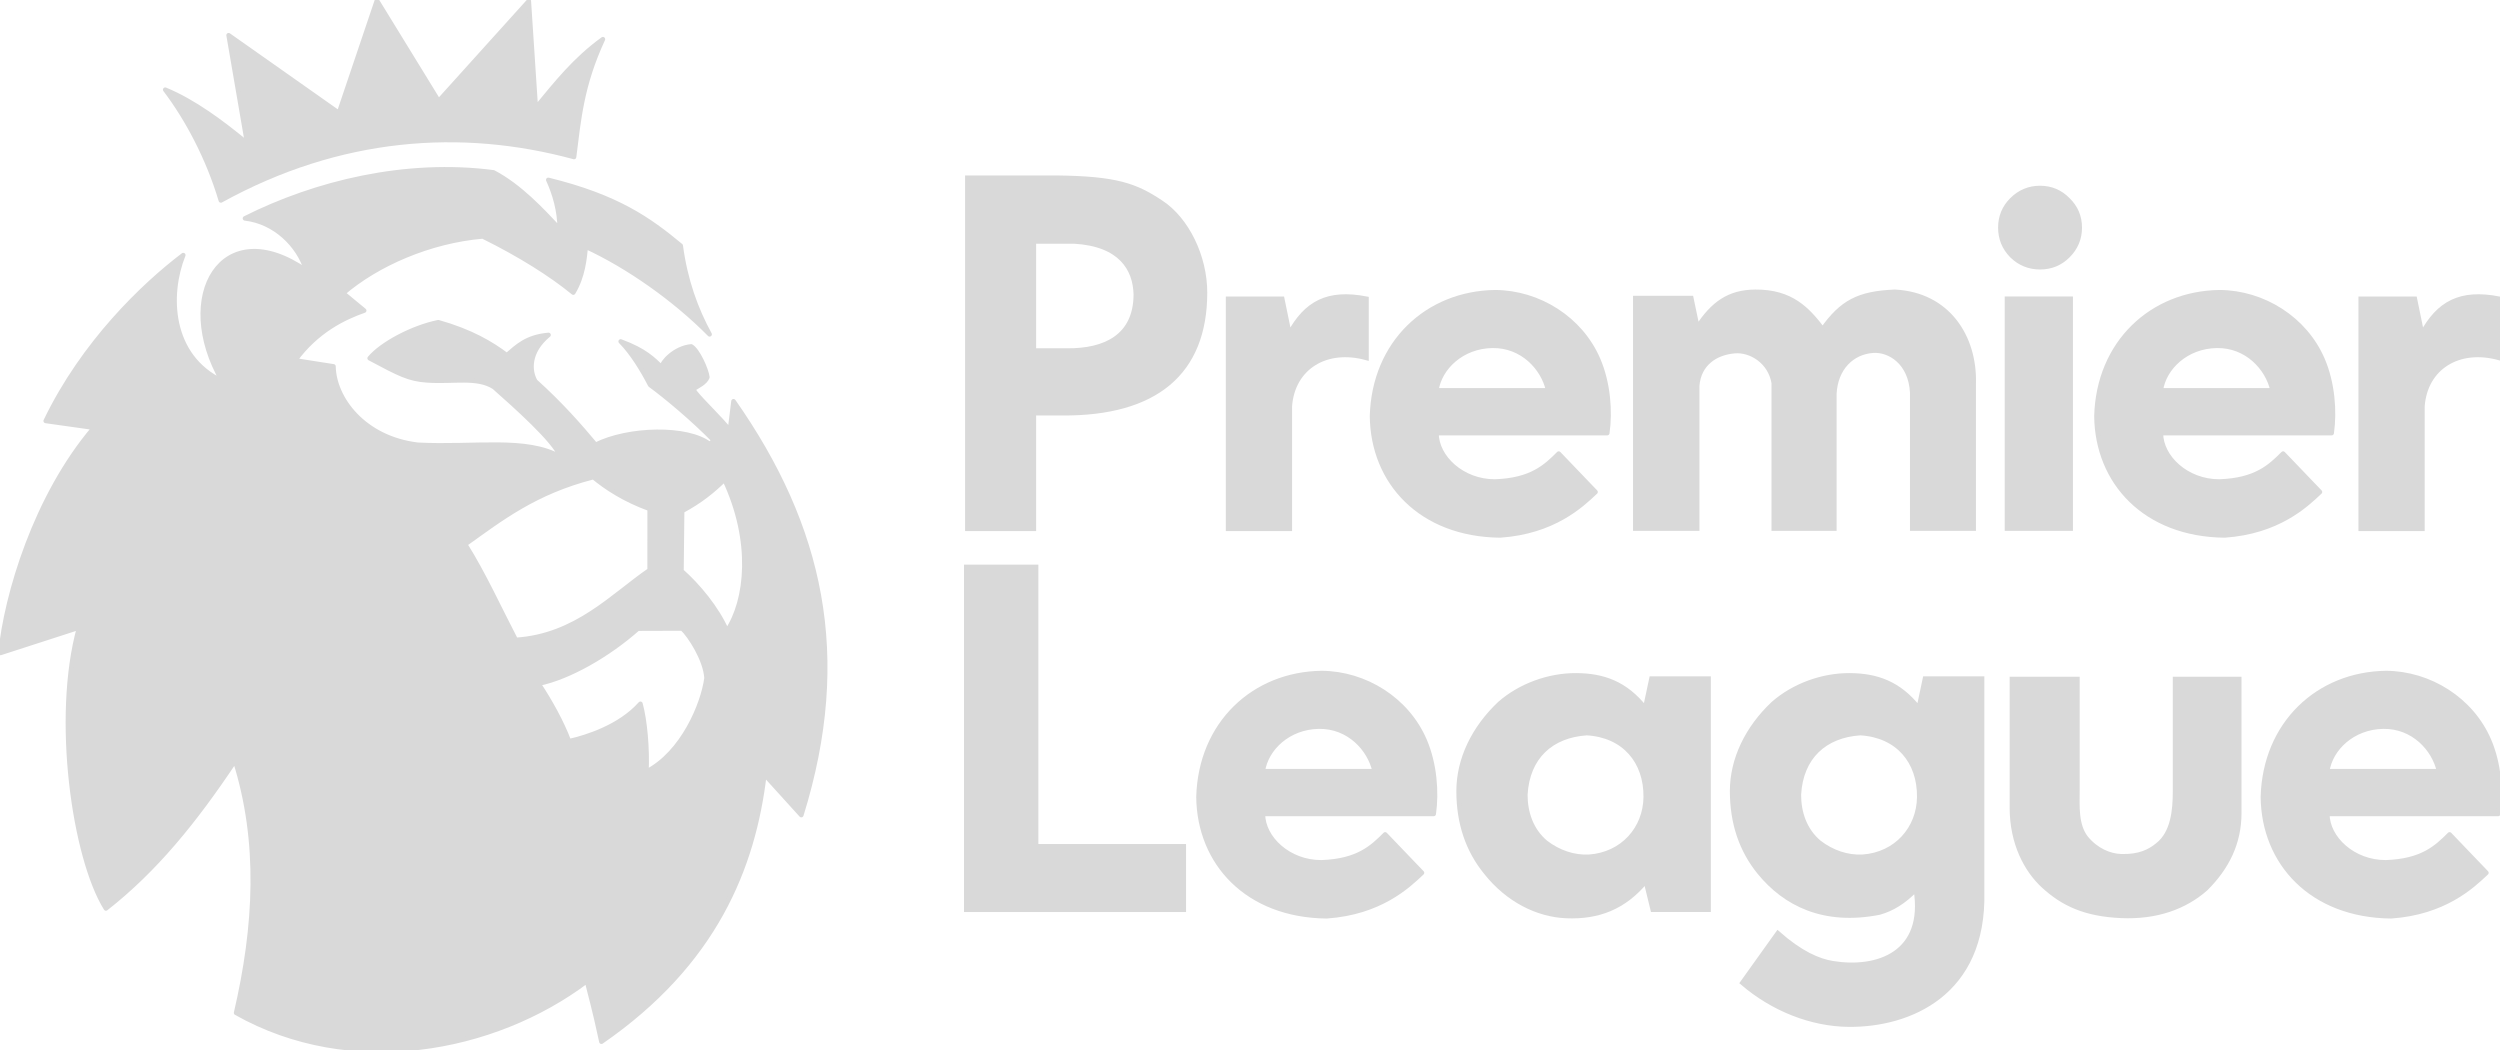 <svg xmlns="http://www.w3.org/2000/svg" width="119" height="50" viewBox="0 0 119 50" fill="none"><g clip-path="url(#clip0_960_5840)"><path fill-rule="evenodd" clip-rule="evenodd" d="M10.513 9.541C16.17 6.421 21.973 6.018 27.324 7.473C27.554 5.65 27.684 4.059 28.698 1.866C27.354 2.84 26.492 3.945 25.504 5.138L25.171 0.052L20.879 4.81L17.941 0.026L16.134 5.376L10.882 1.677L11.766 6.823C10.56 5.824 9.215 4.825 7.865 4.27C8.902 5.633 9.911 7.515 10.513 9.541Z" fill="#D9D9D9" stroke="#D9D9D9" stroke-width="0.217" stroke-linejoin="round"></path><path fill-rule="evenodd" clip-rule="evenodd" d="M32.402 11.697C30.905 10.457 29.402 9.374 26.098 8.563C26.397 9.215 26.644 10.042 26.641 10.904C25.789 9.998 24.754 8.873 23.49 8.205C19.316 7.659 15.024 8.704 11.661 10.394C13.087 10.559 14.21 11.666 14.589 12.888C10.562 10.087 8.25 14.126 10.582 18.149C8.077 16.957 7.96 14.053 8.723 12.143C6.842 13.568 3.967 16.315 2.176 20.036L4.475 20.36C1.696 23.621 0.297 28.319 0.025 31.08L3.767 29.87C2.582 34.15 3.531 40.811 5.042 43.243C7.377 41.411 9.249 39.118 11.188 36.208C12.416 40.078 12.195 44.106 11.239 48.212C16.696 51.293 23.488 50.045 27.938 46.698C28.128 47.491 28.257 47.863 28.628 49.585C34.029 45.854 35.861 41.288 36.386 36.862L38.142 38.798C40.494 31.221 39.093 25.064 34.915 19.1L34.743 20.491C34.257 19.884 33.462 19.145 33.092 18.681C33.034 18.608 33.048 18.567 33.01 18.508C33.208 18.387 33.574 18.216 33.67 17.957C33.63 17.595 33.21 16.662 32.9 16.489C32.126 16.561 31.505 17.236 31.5 17.484C31.097 17.105 30.717 16.685 29.545 16.254C30.071 16.785 30.576 17.6 30.948 18.325C31.719 18.889 33.011 19.971 33.973 20.958L33.788 21.145C32.732 20.319 29.904 20.389 28.348 21.172C27.59 20.267 26.713 19.261 25.484 18.152C25.185 17.642 25.157 16.731 26.11 15.943C25.058 16.036 24.62 16.49 24.125 16.91C23.389 16.356 22.426 15.78 20.864 15.338C19.641 15.585 18.165 16.367 17.596 17.053C19.024 17.814 19.459 18.044 20.326 18.105C21.598 18.195 22.704 17.907 23.517 18.425C24.526 19.32 26.415 20.993 26.683 21.753C25.05 20.82 22.605 21.313 19.887 21.172C17.316 20.865 15.9 18.968 15.873 17.44L14.046 17.153C15.074 15.745 16.375 15.119 17.335 14.783L16.332 13.955C17.939 12.577 20.437 11.472 22.98 11.253C24.742 12.122 26.253 13.075 27.288 13.927C27.757 13.147 27.825 12.299 27.883 11.743C29.892 12.666 32.136 14.248 33.777 15.914C33.119 14.716 32.62 13.334 32.402 11.697V11.697ZM24.551 30.459C23.78 28.984 23.025 27.314 22.14 25.909C23.851 24.686 25.471 23.418 28.246 22.71C28.832 23.195 29.694 23.778 30.925 24.224L30.923 27.14C29.178 28.332 27.434 30.276 24.551 30.459ZM30.362 29.923L32.475 29.916C32.833 30.251 33.578 31.39 33.632 32.276C33.466 33.535 32.488 35.848 30.769 36.731C30.823 35.66 30.7 34.273 30.484 33.501C29.503 34.603 27.906 35.099 27.083 35.282C26.741 34.372 26.18 33.367 25.633 32.543C27.105 32.239 28.967 31.16 30.362 29.923ZM34.486 22.827C35.877 25.768 35.578 28.589 34.601 30.035C34.126 28.949 33.212 27.862 32.437 27.178L32.469 24.322C33.349 23.849 33.95 23.353 34.486 22.827Z" fill="#D9D9D9" stroke="#D9D9D9" stroke-width="0.217" stroke-linejoin="round"></path><path d="M49.211 19.669V25.171H46.046V8.46H50.315C53.133 8.495 54.052 8.827 55.27 9.64C56.495 10.444 57.358 12.213 57.357 13.929C57.355 17.756 54.99 19.698 50.558 19.669H49.211ZM49.211 16.687H50.81C52.579 16.7 54.053 16.036 54.066 14.027C54.042 12.793 53.332 11.621 51.141 11.493H49.211V16.687Z" fill="#D9D9D9" stroke="#D9D9D9" stroke-width="0.217"></path><path d="M65.045 17.038C63.121 16.507 61.529 17.493 61.394 19.337V25.171H58.458V14.225H61.033L61.375 15.889C62.169 14.427 63.197 13.861 65.045 14.22V17.038Z" fill="#D9D9D9" stroke="#D9D9D9" stroke-width="0.217"></path><path d="M76.505 20.615H68.375C68.377 21.77 69.6 22.925 71.157 22.921C72.906 22.862 73.583 22.202 74.195 21.591L75.947 23.419C75.256 24.074 73.941 25.309 71.407 25.486C67.626 25.445 65.343 22.954 65.31 19.808C65.403 16.322 67.932 13.955 71.169 13.911C73.24 13.924 75.237 15.165 76.073 17.116C76.553 18.232 76.654 19.581 76.505 20.615ZM68.369 18.582H73.693C73.455 17.521 72.466 16.435 71.034 16.459C69.582 16.483 68.529 17.502 68.369 18.582Z" fill="#D9D9D9" stroke="#D9D9D9" stroke-width="0.217" stroke-linejoin="round"></path><path d="M91.023 25.161V18.678C90.944 17.251 89.94 16.635 89.154 16.692C88.156 16.763 87.377 17.521 87.314 18.739V25.161H84.432V18.229C84.26 17.207 83.336 16.647 82.569 16.712C81.656 16.79 80.866 17.314 80.785 18.362V25.161H77.841V14.19H80.504L80.797 15.585C81.537 14.446 82.308 13.901 83.547 13.891C85.287 13.877 86.049 14.749 86.761 15.668C87.67 14.388 88.472 13.959 90.193 13.891C92.709 14.016 94.011 16.026 93.947 18.264V25.161H91.023Z" fill="#D9D9D9" stroke="#D9D9D9" stroke-width="0.217"></path><path d="M95.533 14.221H98.563V25.161H95.533V14.221Z" fill="#D9D9D9" stroke="#D9D9D9" stroke-width="0.217"></path><path d="M45.995 26.985H49.318V40.284H56.347V43.304H45.995V26.985Z" fill="#D9D9D9" stroke="#D9D9D9" stroke-width="0.217"></path><path d="M78.672 43.304L78.341 41.947C77.299 43.199 76.069 43.666 74.551 43.601C73.173 43.542 71.766 42.832 70.735 41.533C69.865 40.469 69.431 39.176 69.431 37.655C69.431 36.149 70.145 34.661 71.389 33.489C72.363 32.638 73.718 32.139 75.035 32.148C76.296 32.157 77.371 32.516 78.311 33.712L78.611 32.301H81.327V43.304H78.672ZM75.531 34.894C73.841 35.005 72.707 36.031 72.605 37.825C72.603 38.676 72.883 39.522 73.572 40.1C74.189 40.576 74.918 40.82 75.636 40.784C77.246 40.673 78.32 39.431 78.338 37.945C78.359 36.254 77.317 34.997 75.531 34.894Z" fill="#D9D9D9" stroke="#D9D9D9" stroke-width="0.217"></path><path d="M95.768 32.322H98.884V37.625C98.884 38.353 98.812 39.263 99.294 39.885C99.784 40.48 100.417 40.741 100.966 40.759C101.834 40.786 102.332 40.527 102.698 40.225C103.446 39.646 103.53 38.542 103.533 37.699V32.322H106.587V38.705C106.587 40.118 106.013 41.286 104.994 42.3C104.001 43.176 102.649 43.67 100.959 43.593C99.272 43.517 98.206 43.035 97.257 42.157C96.465 41.423 95.768 40.156 95.768 38.447V32.322Z" fill="#D9D9D9" stroke="#D9D9D9" stroke-width="0.217"></path><path d="M97.106 8.95C97.627 8.95 98.07 9.137 98.435 9.509C98.808 9.873 98.995 10.315 98.995 10.834C98.995 11.354 98.808 11.8 98.435 12.173C98.07 12.537 97.627 12.719 97.106 12.719C96.585 12.719 96.138 12.537 95.765 12.173C95.4 11.8 95.218 11.354 95.218 10.834C95.218 10.315 95.4 9.873 95.765 9.509C96.138 9.137 96.585 8.95 97.106 8.95Z" fill="#D9D9D9" stroke="#D9D9D9" stroke-width="0.217"></path><path d="M118.958 17.038C117.034 16.507 115.442 17.493 115.307 19.337V25.171H112.371V14.225H114.946L115.288 15.889C116.082 14.427 117.11 13.861 118.958 14.22V17.038Z" fill="#D9D9D9" stroke="#D9D9D9" stroke-width="0.217"></path><path d="M110.987 20.615H102.858C102.859 21.77 104.083 22.925 105.639 22.921C107.388 22.862 108.065 22.202 108.677 21.591L110.429 23.419C109.739 24.074 108.423 25.309 105.89 25.486C102.108 25.445 99.826 22.954 99.792 19.808C99.886 16.322 102.414 13.955 105.652 13.911C107.722 13.924 109.719 15.165 110.555 17.116C111.035 18.232 111.136 19.581 110.987 20.615ZM102.852 18.582H108.175C107.937 17.521 106.948 16.435 105.517 16.459C104.064 16.483 103.012 17.502 102.852 18.582Z" fill="#D9D9D9" stroke="#D9D9D9" stroke-width="0.217" stroke-linejoin="round"></path><path d="M84.624 44.42C85.712 45.381 86.558 45.74 87.231 45.85C89.372 46.201 91.689 45.395 91.194 42.338C90.612 42.938 90.058 43.265 89.46 43.436C86.806 43.959 84.966 43.015 83.754 41.533C82.885 40.469 82.45 39.176 82.45 37.655C82.45 36.149 83.164 34.661 84.409 33.489C85.382 32.638 86.737 32.139 88.054 32.148C89.315 32.157 90.391 32.516 91.331 33.712L91.63 32.301H94.346V42.455C94.462 47.304 90.881 48.796 88.001 48.771C86.221 48.755 84.386 48.029 82.936 46.782L84.624 44.42ZM88.55 34.894C86.861 35.005 85.726 36.031 85.625 37.825C85.622 38.676 85.903 39.522 86.591 40.1C87.209 40.576 87.938 40.82 88.656 40.784C90.266 40.673 91.339 39.431 91.357 37.945C91.379 36.254 90.337 34.997 88.55 34.894Z" fill="#D9D9D9" stroke="#D9D9D9" stroke-width="0.217"></path><path d="M118.91 38.743H110.78C110.782 39.897 112.005 41.053 113.562 41.048C115.311 40.989 115.988 40.329 116.6 39.718L118.352 41.546C117.661 42.202 116.346 43.436 113.813 43.614C110.031 43.572 107.748 41.081 107.715 37.936C107.809 34.449 110.337 32.082 113.575 32.038C115.645 32.051 117.642 33.292 118.478 35.244C118.958 36.36 119.059 37.709 118.91 38.743ZM110.774 36.709H116.098C115.86 35.649 114.871 34.562 113.44 34.586C111.987 34.611 110.935 35.629 110.774 36.709Z" fill="#D9D9D9" stroke="#D9D9D9" stroke-width="0.217" stroke-linejoin="round"></path><path d="M68.244 38.743H60.114C60.116 39.897 61.339 41.053 62.896 41.048C64.645 40.989 65.322 40.329 65.934 39.718L67.686 41.546C66.995 42.202 65.68 43.436 63.147 43.614C59.365 43.572 57.082 41.081 57.049 37.936C57.143 34.449 59.671 32.082 62.909 32.038C64.979 32.051 66.976 33.292 67.812 35.244C68.292 36.36 68.393 37.709 68.244 38.743ZM60.108 36.709H65.432C65.194 35.649 64.205 34.562 62.774 34.586C61.321 34.611 60.269 35.629 60.108 36.709Z" fill="#D9D9D9" stroke="#D9D9D9" stroke-width="0.217" stroke-linejoin="round"></path></g><defs><clipPath id="clip0_960_5840"><rect width="119" height="50" fill="white"></rect></clipPath></defs></svg>